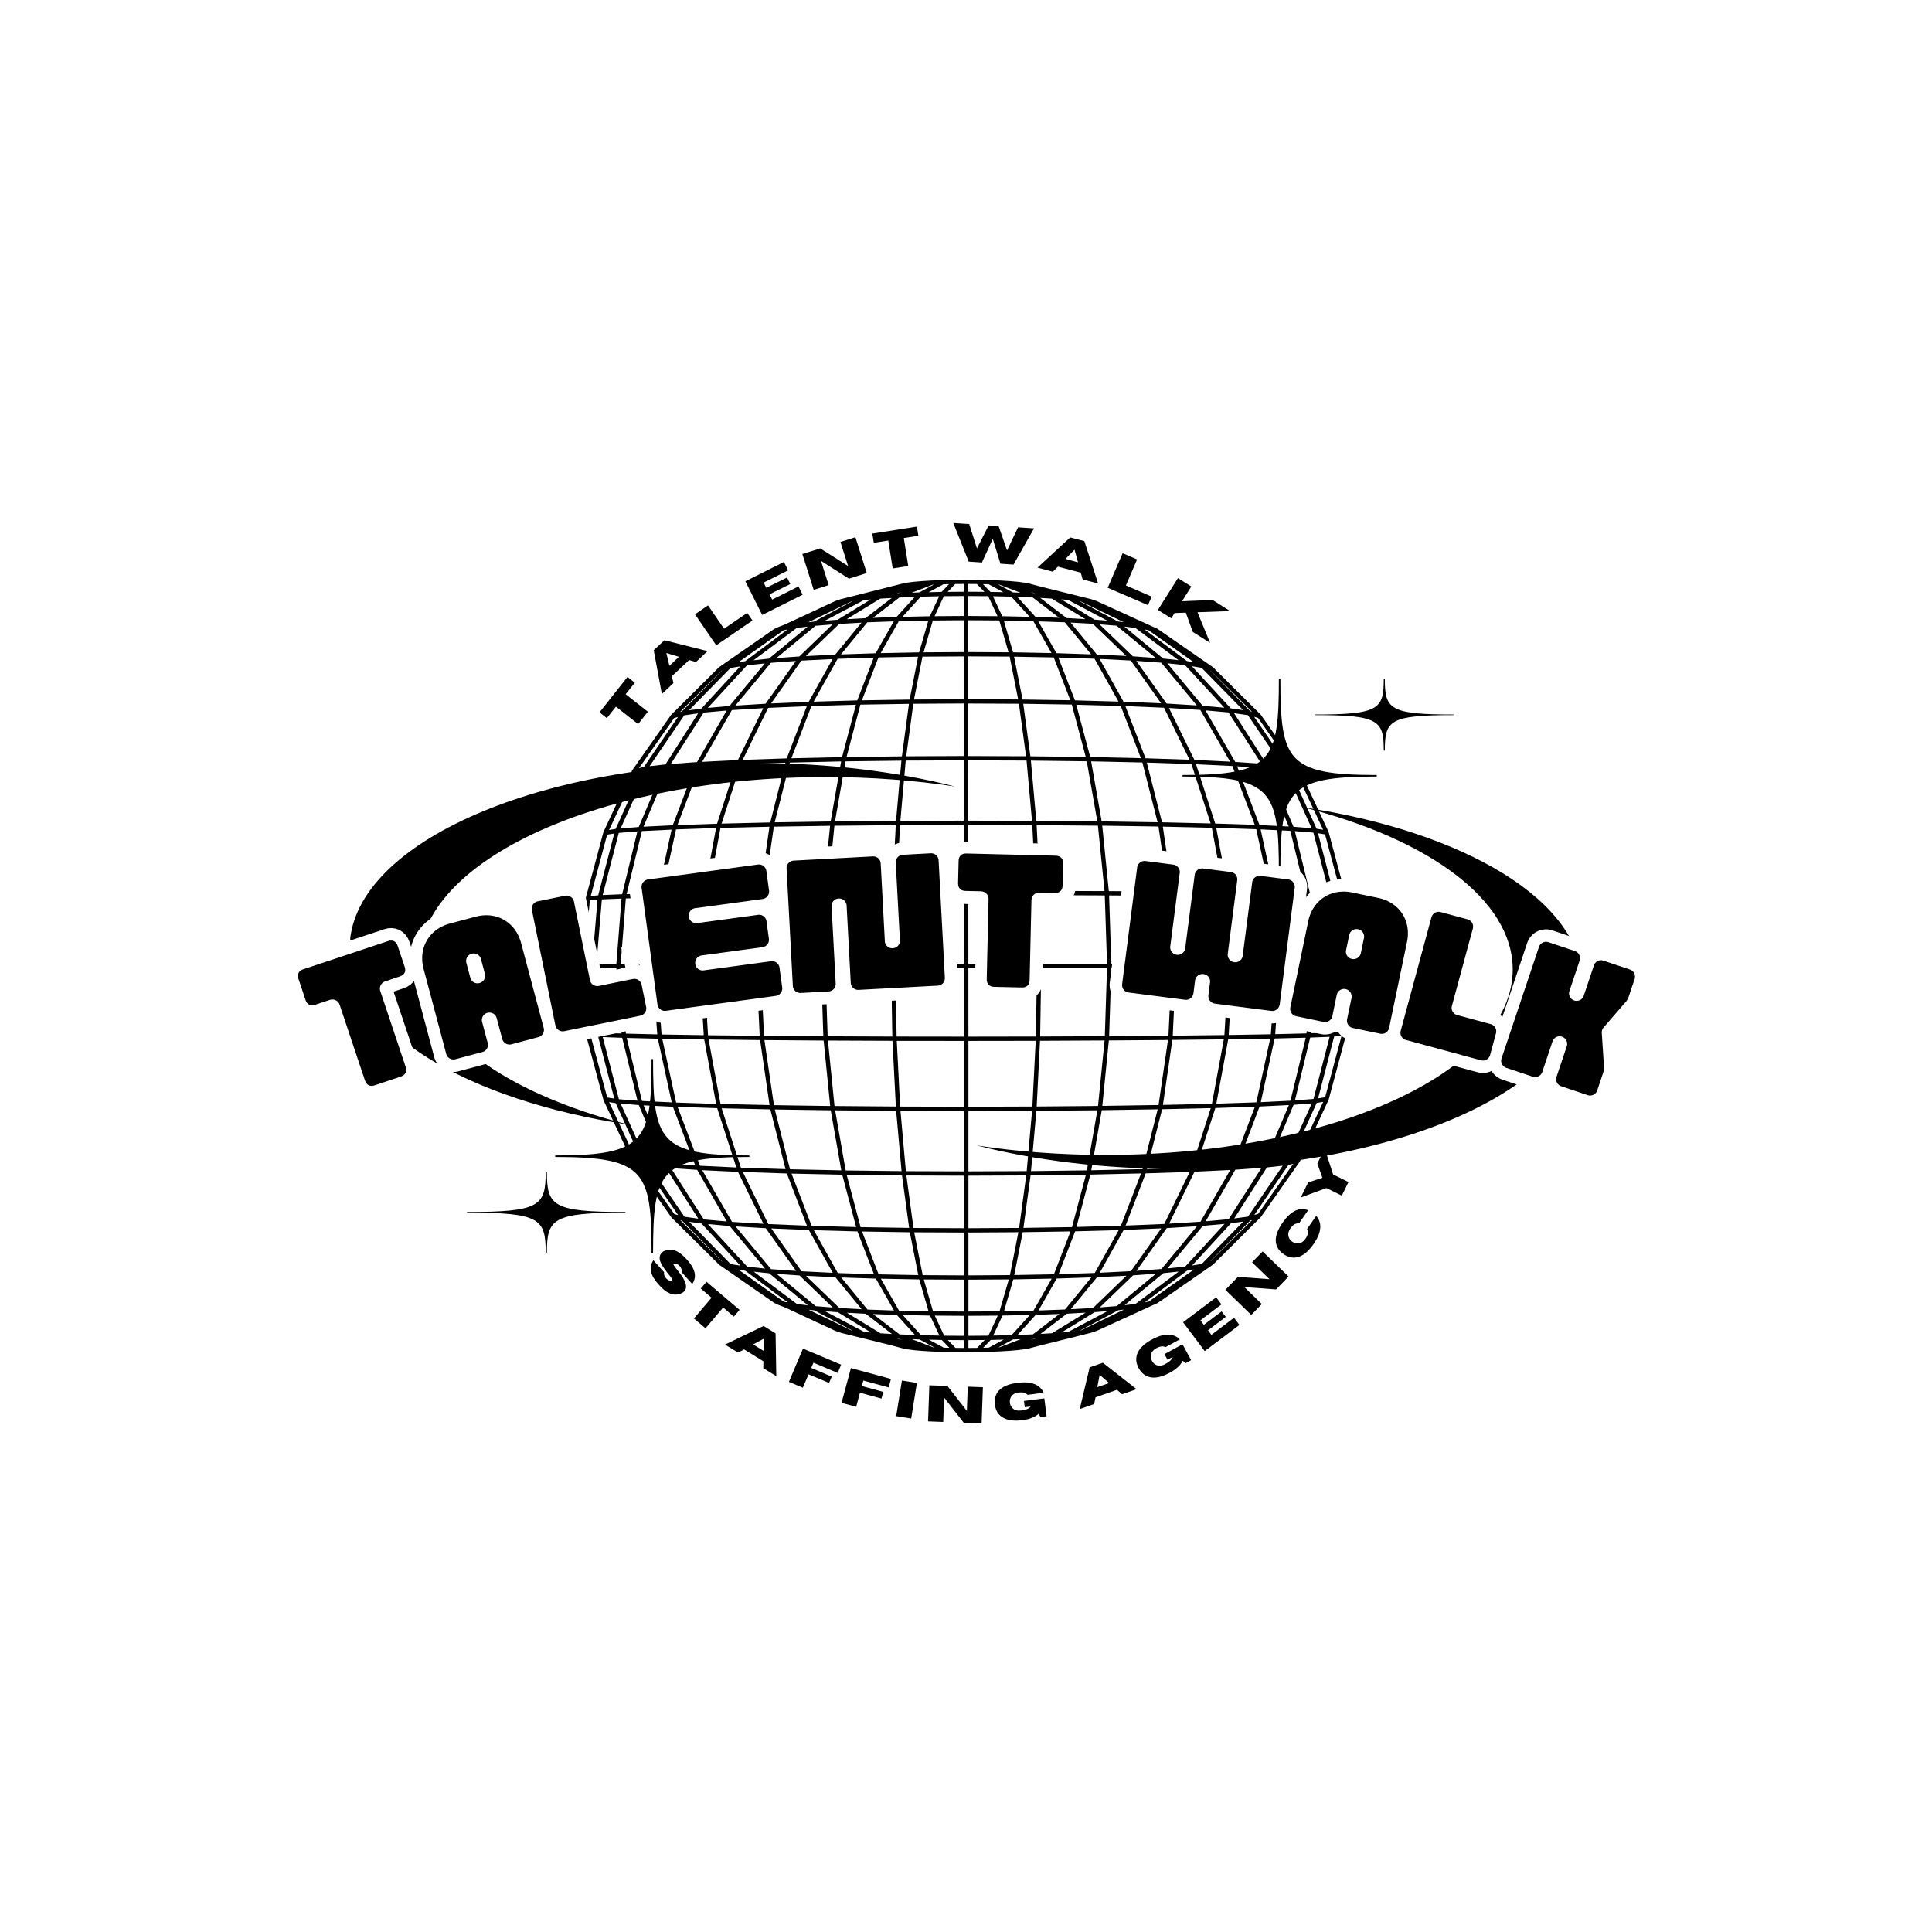 <?xml version="1.0" encoding="UTF-8"?>
<svg data-bbox="-37.5 -37.5 450 450" xmlns="http://www.w3.org/2000/svg" width="500" viewBox="0 0 375 375" height="500" data-type="ugc">
    <g>
        <defs>
            <clipPath id="3f8b37c8-51c6-4f59-8f20-02e2167ffd8f">
                <path d="M189.254 131.777h117.75V227h-117.75Zm0 0"/>
            </clipPath>
            <clipPath id="ad901f96-e68d-4870-bb6f-13374906cac5">
                <path d="M67.984 148h117.75v95.215H67.984Zm0 0"/>
            </clipPath>
            <clipPath id="1bc9d11d-88d4-45f4-aa53-db7358846d70">
                <path d="M112.531 112.5h150v150h-150Zm0 0"/>
            </clipPath>
            <clipPath id="98af5329-b05c-4d98-ac20-770448af29a8">
                <path d="M255.18 131.777h27V146h-27Zm0 0"/>
            </clipPath>
            <clipPath id="c97e97f7-5cab-4003-b5b3-6dae0e01db39">
                <path d="M90.645 227.375h30.75v15.75h-30.75Zm0 0"/>
            </clipPath>
        </defs>
        <path d="M412.5-37.5v450h-450v-450z" fill="#ffffff"/>
        <path d="M412.5-37.5v450h-450v-450z" fill="#ffffff"/>
        <g clip-path="url(#3f8b37c8-51c6-4f59-8f20-02e2167ffd8f)">
            <path fill="#000000" d="M228.07 226.875c-13.957 0-27.062-1.645-38.445-4.535 7.836 1.187 16.215 1.828 24.926 1.828 43.664 0 79.066-16.117 79.066-36.004 0-13.527-16.387-25.309-40.62-31.469 31.452 4.758 54.136 18.258 54.136 34.184 0 19.879-35.399 35.996-79.063 35.996m1.465-76.152v-.293c17.434 0 18.695-2.828 18.695-18.703h.293c0 15.875 1.274 18.703 18.704 18.703v.293c-17.43 0-18.704 2.82-18.704 18.695h-.293c0-15.875-1.261-18.695-18.695-18.695" fill-rule="evenodd"/>
        </g>
        <g clip-path="url(#ad901f96-e68d-4870-bb6f-13374906cac5)">
            <path fill="#000000" d="M146.922 148.117c13.953 0 27.058 1.645 38.445 4.54-7.836-1.192-16.215-1.833-24.93-1.833-43.664 0-79.062 16.117-79.062 36.004 0 13.527 16.387 25.313 40.617 31.469-31.449-4.758-54.133-18.258-54.133-34.184 0-19.879 35.399-35.996 79.063-35.996m-1.469 76.153v.292c-17.43 0-18.695 2.829-18.695 18.704h-.293c0-15.875-1.27-18.703-18.703-18.703v-.293c17.433 0 18.703-2.82 18.703-18.696h.293c0 15.875 1.265 18.696 18.695 18.696" fill-rule="evenodd"/>
        </g>
        <g clip-path="url(#1bc9d11d-88d4-45f4-aa53-db7358846d70)">
            <path fill="#000000" d="M187.547 262.496h-.012l-2.277-.035h-.004l-2.195-.05h-.028l-2.043-.083h-.035l-1.84-.11h-.031l-1.578-.136c-.016 0-.027 0-.04-.008l-1.26-.16c-.017 0-.02 0-.036-.004l-.934-.18-1.957-.53-10.043-2.497c-.007 0-.007 0-.015-.008-.008 0-.012-.007-.02-.007l-1.039-.356a.2.2 0 0 1-.039-.02l-9.715-4.519-1.21-.469-.821-.375a.4.4 0 0 1-.078-.047l-10.656-7.375c-.028-.02-.047-.03-.07-.058l-9.239-9.156a.2.2 0 0 1-.05-.067l-7.528-10.715-.04-.062-5.562-11.899a1 1 0 0 1-.03-.086l-.02-.086-3.387-12.62c-.004-.02-.012-.048-.012-.067l-.02-.129a.3.3 0 0 1-.011-.074l-1.133-12.852v-.004l-.008-.047c0-.03 0-.066.008-.097v-.082l1.125-12.887.031-.226c.008-.024.008-.051.02-.079l.02-.07 3.378-12.617.028-.082 5.546-11.899a.2.2 0 0 1 .036-.058c0-.008.004-.008.004-.016l7.52-10.715.054-.062 9.234-9.184q.032-.03.074-.058l10.649-7.383a.3.3 0 0 1 .07-.047l.809-.367 1.218-.469 9.72-4.527c.015-.008.027-.012.038-.02l1.04-.355a.2.2 0 0 1 .058-.012h.008l11.945-3.023.957-.184c.008 0 .02 0 .027-.008l1.278-.16h.02l1.597-.137h.012l1.86-.113h.01l2.067-.082H183l2.207-.055h.012l2.27-.027h.007l2.285.027h.016l2.2.055h.007l2.07.082h.012l1.855.113h.012l1.586.137q.02-.002.04.008l1.26.16c.009 0 .013 0 .028.004l.934.18 1.984.539 10.024 2.488 1.03.355 11.794 5.38a.12.12 0 0 1 .066.04l10.668 7.381c.02.012.04.031.059.043l9.242 9.176q.03.033.055.066l7.523 10.711c0 .004.008.004.008.012.012.02.02.039.035.059l5.559 11.89c.011.028.02.055.035.086l3.41 12.711c.008.016.008.035.012.047v.02l.02.171c0 .012.007.032.007.047l1.129 12.977v.062l-1.121 12.918c0 .012 0 .02-.008.031v.016l-.02.152c0 .004 0 .02-.007.024 0 .016-.004.035-.004.047l-3.406 12.71a.3.3 0 0 1-.036.087l-5.55 11.906-.043.07-7.52 10.715a.2.2 0 0 1-.05.059l-9.235 9.183a1 1 0 0 1-.074.059l-10.657 7.383c-.02.011-.042.027-.062.039l-11.754 5.37-1.07.368c-.008 0-.024.008-.028.008l-3.214.816-6.825 1.688-1.937.527-.961.184h-.031l-1.27.156c-.012 0-.027 0-.039.008l-1.57.136h-.035l-1.832.114h-.036l-2.043.086h-.027l-2.195.05h-.004l-2.277.036c.039.02.035.02.027.02Zm-2.098-.871 1.692.016v-1.52l-3.164-.02Zm2.52-1.504v1.52l1.687-.016 1.473-1.531Zm-4.801 1.461 1.098.023-1.457-1.515-2.512-.055Zm9.133-1.5-1.461 1.52 1.097-.028 2.872-1.55Zm-11.223 1.414.203.004-2.804-1.512-1.493-.058Zm15.559-1.512-2.813 1.516.2-.004 4.101-1.566Zm-22.48-.164.988.309-.77-.297Zm26.577 0-.757.29.972-.305Zm-17.472-.558 3.879.023v-3.883l-5.696-.039Zm4.71-3.86v3.883l3.88-.031 1.816-3.89Zm-9.199 3.758 3.563.082-1.809-3.887-5.304-.113Zm15.813-3.812-1.805 3.886 3.563-.078 3.547-3.918Zm-19.977 3.656 2.993.117-3.536-3.898-4.601-.164Zm26.434-3.793-3.54 3.906 2.993-.12 5.149-3.958Zm-30.14 3.582 2.234.133L168.03 255l-3.648-.195Zm36.175-3.805-5.11 3.922 2.227-.129 6.524-3.996Zm-39.324 3.543 1.309.11-6.43-3.934-2.485-.2Zm44.726-3.847-6.43 3.945 1.31-.113 7.605-4.028Zm-47.23 3.543.2.027-7.403-3.918-1.113-.125Zm51.813-3.91-7.403 3.917.195-.027 8.317-4.02Zm-35.958.218 6.036.04v-6.188l-7.836-.043Zm6.868-6.148v6.187l6.035-.047 1.8-6.191Zm-13.47 6.015 5.727.118-1.8-6.184-7.453-.137Zm22.173-6.074-1.801 6.188 5.727-.125 3.53-6.207Zm-28.29 5.86 5.145.183-3.523-6.191-6.73-.22Zm36.72-6.024-3.524 6.2 5.14-.192 5.106-6.23Zm-42.168 5.727 4.316.234-5.094-6.203-5.71-.281Zm50.003-5.989-5.097 6.211 4.32-.238 6.48-6.258Zm-54.605 5.625 3.305.266-6.446-6.219-4.453-.316Zm61.586-5.98-6.45 6.226 3.301-.265 7.598-6.278Zm-65.223 5.566 2.117.246-7.52-6.214-2.995-.31Zm71.106-5.992-7.52 6.215 2.113-.242 8.395-6.281Zm-73.66 5.547.742.133-8.211-6.14-1.34-.22Zm78.28-6.035-8.21 6.14.734-.132 8.805-6.23Zm-51.331.875 8.047.047v-8.325l-9.692-.042Zm8.879-8.278v8.325l8.054-.055 1.641-8.328Zm-17.43 8.125 7.695.145-1.64-8.32-9.27-.145Zm27.969-8.19-1.645 8.323 7.7-.144 3.214-8.328Zm-35.89 7.937 7.019.226-3.215-8.312-8.457-.23ZM208.68 239l-3.207 8.316 7.02-.23 4.648-8.32Zm-53.094 7.758 6.055.297-4.641-8.309-7.3-.305Zm62.52-8.028-4.641 8.31 6.047-.302 5.89-8.316Zm-68.434 7.614 4.844.344-5.875-8.29-5.871-.355Zm76.797-7.973-5.88 8.293 4.845-.348 6.898-8.308Zm-81.426 7.5 3.453.356-6.863-8.258-4.215-.375Zm88.43-7.934-6.86 8.262 3.442-.363 7.632-8.281Zm-91.649 7.422 1.89.309-7.55-8.184-2.398-.336Zm97.106-7.914-7.547 8.188 1.887-.309 8.054-8.222Zm-98.836 7.387.074.02-7.777-7.922-.348-.098Zm102.601-7.941-7.77 7.93.067-.02 8.047-8Zm-65.39 1.46 9.836.047v-10.203l-11.215-.039Zm10.668-10.156v10.203l9.836-.054 1.379-10.196Zm-20.934 9.996 9.426.145-1.387-10.195-10.746-.13Zm32.992-10.054-1.383 10.195 9.426-.152 2.703-10.176Zm-42.492 9.8 8.637.235-2.7-10.168-9.84-.211Zm54.098-9.953-2.7 10.168 8.63-.242 3.906-10.148Zm-62.512 9.606 7.5.312-3.898-10.132-8.543-.286Zm73.254-9.84-3.899 10.133 7.5-.313 4.946-10.105Zm-80.293 9.418 6.086.367-4.934-10.078-6.937-.328Zm89.77-9.742-4.93 10.082 6.09-.375 5.77-10.043Zm-95.247 9.262 4.465.394-5.758-10.012-5.09-.355Zm103.168-9.649-5.757 10.012 4.457-.403 6.382-9.972Zm-106.925 9.129 2.68.375-6.34-9.914-3.087-.34Zm113.054-9.57-6.344 9.914 2.676-.375 6.735-9.88Zm-115.027 9.05.75.211-6.625-9.703-.95-.21Zm119.207-9.543-6.621 9.708.742-.204 6.816-9.714Zm-74.258 1.215 11.313.04v-11.712l-12.36-.035Zm12.14-11.672v11.711l11.313-.05 1.043-11.704Zm-23.827 11.536 10.851.129-1.047-11.7-11.843-.097Zm37.02-11.579-1.048 11.704 10.848-.141L213 215.504Zm-47.821 11.348 9.953.211-2.047-11.656-10.86-.156Zm60.512-11.465-2.036 11.66 9.946-.222 2.945-11.61Zm-70.043 11.157 8.664.28-2.953-11.593-9.446-.21Zm81.757-11.34-2.945 11.593 8.664-.289 3.723-11.52Zm-89.703 10.965 7.063.335-3.719-11.511-7.691-.25Zm100.032-11.204-3.723 11.512 7.062-.344 4.344-11.422Zm-106.18 10.782 5.234.367-4.34-11.395-5.687-.277Zm114.77-11.075-4.333 11.403 5.227-.367 4.793-11.313Zm-118.95 10.622 3.242.363-4.789-11.27-3.52-.27Zm125.555-10.95-4.77 11.266 3.23-.363 5.063-11.18Zm-127.703 10.489 1.14.257-5.02-11.07-1.277-.203Zm132.18-10.86-5.008 11.07 1.136-.253 5.14-11.02Zm-80.852.711 12.418.035v-12.78l-13.067-.013Zm13.254-12.746v12.781l12.414-.043.644-12.757Zm-25.992 12.64 11.91.098-.657-12.757-12.527-.051Zm39.886-12.663-.644 12.757 11.91-.105 1.27-12.715Zm-51.644 12.5 10.922.16-1.274-12.707-11.492-.086Zm65.008-12.567-1.27 12.703 10.918-.164 1.828-12.625Zm-75.375 12.336 9.52.211-1.837-12.621-9.996-.11Zm87.699-12.437-1.828 12.62 9.511-.214 2.309-12.516Zm-96.317 12.164 7.77.254-2.313-12.5-8.152-.133Zm107.164-12.29-2.308 12.505 7.765-.258 2.692-12.383ZM124.61 213.696l5.77.274-2.695-12.364-6.047-.144Zm122.793-12.129-2.687 12.364 5.765-.282 2.965-12.234ZM120.125 213.36l3.61.278-2.965-12.203-3.782-.145Zm134.18-11.968-2.957 12.199 3.601-.285 3.13-12.067Zm-136.45 11.625 1.375.218-3.12-11.996-1.446-.117Zm141.106-11.836-3.117 12.007 1.367-.214 3.2-11.973Zm-84.93.011 13.094.016-.004-13.324-13.32.004Zm13.93-13.308.008 13.324 13.094-.023.214-13.301Zm-27.316 13.258 12.558.05-.223-13.304-12.773.008Zm41.46-13.258-.214 13.3 12.554-.058.426-13.242Zm-53.812 13.172 11.516.086-.434-13.246-11.707.007Zm67.414-13.18-.426 13.246 11.516-.094.617-13.152Zm-78.281 13.063 10.031.109-.625-13.145-10.195.004Zm90.824-13.063-.621 13.145 10.027-.118.781-13.027Zm-99.844 12.918 8.192.129-.79-13.016-8.316.008Zm110.867-12.918-.785 13.016 8.184-.141.91-12.875Zm-117.789 12.75 6.09.145-.914-12.856-6.18.008Zm126.938-12.75-.906 12.855 6.078-.148 1-12.707ZM116.824 200.45l3.82.153-1.007-12.68-3.875.004Zm138.606-12.574-1 12.672 3.812-.149 1.059-12.523Zm-140.946 12.398 1.5.125-1.058-12.472-1.524.008Zm145.653-12.398-1.055 12.45 1.5-.184 1.066-12.258Zm-145.653-13.121-1.082 12.344 1.524-.004 1.05-12.473Zm2.336-.184-1.058 12.524 3.875-.008 1-12.672Zm4.653-.183-1 12.707 6.18-.008.906-12.856Zm6.922-.18-.907 12.871 8.313-.004.777-13.015Zm9.023-.156-.781 13.027 10.195-.004.617-13.148Zm10.867-.137-.617 13.152 11.707-.007.426-13.239Zm12.352-.101-.43 13.246 12.773-.004.22-13.305Zm13.39-.063-.218 13.305 13.316-.008-.004-13.324Zm13.926-.02.008 13.325 13.316-.008-.222-13.305Zm72.184 13.317 1.511.008-1.078-12.266-1.492-.191Zm-58.254-13.305.222 13.305h12.766l-.437-13.246Zm53.547 13.297h3.87l-1.066-12.52-3.812-.16Zm-40.157-13.238.434 13.238h11.707l-.633-13.152Zm33.149 13.238h6.172l-1.012-12.707-6.082-.148Zm-20.805-13.144.633 13.144h10.188l-.79-13.027Zm11.656 13.144h8.313l-.918-12.875-8.184-.14Zm19.672-13.297 1.461.184-3.215-11.969-1.367-.223Zm-141.101-11.734-3.18 11.898 1.445-.125 3.11-11.996Zm2.261-.348-3.128 12.07 3.78-.16 2.958-12.191Zm134.192 11.863 3.773.153-3.14-12.067-3.602-.285Zm-129.707-12.21-2.965 12.234 6.047-.16 2.68-12.356Zm122.8 12.035 6.04.152-2.977-12.234-5.766-.282Zm-116.175-12.36-2.688 12.387 8.149-.145 2.308-12.511Zm107.176 12.203 8.144.137-2.703-12.383-7.762-.257ZM139.84 160.7l-2.309 12.516 9.996-.125 1.825-12.621Zm87.707 12.367 9.988.118-2.32-12.516-9.512-.219Zm-77.348-12.609-1.828 12.629 11.484-.094 1.262-12.707Zm65.02 12.508 11.484.086-1.84-12.625-10.918-.164Zm-53.262-12.692-1.262 12.707 12.528-.058.644-12.754Zm39.898 12.641 12.532.05-1.278-12.702-11.902-.102Zm-27.16-12.754-.644 12.762 13.07-.027-.008-12.774Zm13.258 12.735 13.07.011-.66-12.758-12.414-.03ZM123.36 150.09l-5.14 11.012 1.273-.204 5.012-11.07Zm132.188 10.762 1.27.203-5.149-11.008-1.137-.266Zm-130.04-11.227-5.054 11.18 3.524-.282 4.773-11.265Zm125.563 10.852 3.516.277-5.066-11.176-3.235-.367Zm-121.382-11.32-4.79 11.308 5.684-.285 4.332-11.395Zm114.777 10.984 5.68.285-4.797-11.309-5.227-.375Zm-108.637-11.418-4.34 11.425 7.692-.261 3.715-11.512Zm100.047 11.125 7.684.254-4.352-11.418-7.059-.34Zm-92.094-11.512-3.719 11.523 9.446-.222 2.937-11.598Zm81.766 11.273 9.437.22-3.726-11.524-8.664-.29Zm-72.234-11.593-2.946 11.601 10.86-.172 2.039-11.656Zm60.519 11.418 10.856.164-2.954-11.602-9.945-.219Zm-49.719-11.657-2.039 11.66 11.848-.105 1.039-11.691Zm37.028 11.543 11.843.098-2.043-11.652-10.847-.133Zm-25.34-11.695-1.04 11.703 12.36-.039-.008-11.707Zm12.148 11.664 12.356.031-1.051-11.699-11.313-.039Zm-57.101-19.918-6.817 9.715.946-.219 6.613-9.707Zm119.21 9.453.942.215-6.824-9.703-.742-.207Zm-117.242-9.984-6.734 9.879 3.082-.348 6.336-9.914Zm113.055 9.488 3.078.352-6.746-9.875-2.676-.38Zm-109.293-10.016-6.375 9.973 5.086-.37 5.754-10.005Zm103.172 9.57 5.082.364-6.387-9.965-4.457-.402Zm-97.695-10.058-5.774 10.047 6.938-.344 4.93-10.078Zm89.777 9.672 6.926.336-5.778-10.039-6.085-.375Zm-82.738-10.105-4.938 10.097 8.547-.289 3.899-10.129Zm73.254 9.789 8.535.28-4.95-10.093-7.5-.316ZM157.5 137.035l-3.898 10.145 9.84-.223 2.695-10.168Zm54.113 9.906 9.832.22-3.91-10.138-8.633-.234Zm-44.61-10.175-2.694 10.175 10.75-.136 1.37-10.188Zm32.993 10.027 10.746.129-2.707-10.168-9.426-.152Zm-22.723-10.191-1.375 10.191 11.215-.055-.008-10.195Zm10.668 10.144 11.215.04-1.386-10.188-9.836-.047Zm-47.886-16.566-8.04 8 .344-.098 7.762-7.922Zm102.61 7.863.335.09-8.047-7.985-.058-.02Zm-100.88-8.387-8.055 8.215 2.403-.34 7.543-8.183Zm97.106 7.836 2.394.34-8.058-8.21-1.887-.31Zm-93.887-8.363-7.625 8.277 4.215-.383 6.855-8.253Zm88.43 7.863 4.214.38-7.632-8.27-3.442-.36Zm-83.801-8.344-6.895 8.305 5.864-.363 5.875-8.297Zm76.797 7.91 5.863.36-6.902-8.293-4.84-.352Zm-70.883-8.335-5.887 8.316 7.3-.316 4.642-8.305Zm62.527 7.98 7.301.309-5.895-8.309-6.046-.305Zm-55.492-8.328-4.648 8.313 8.46-.243 3.2-8.308Zm46.066 8.063 8.454.238-4.657-8.32-7.02-.231Zm-38.144-8.329-3.211 8.325 9.27-.153 1.636-8.316Zm27.973 8.164 9.27.145-3.22-8.313-7.699-.144Zm-19.43-8.32-1.637 8.32 9.692-.05-.008-8.317Zm8.887 8.262 9.691.047-1.652-8.317-8.043-.043Zm-35.836-13.383-8.797 6.227 1.336-.22 8.195-6.14Zm78.28 5.977 1.329.214-8.8-6.21-.731-.133Zm-75.722-6.43-8.394 6.277 2.988-.316 7.516-6.211Zm71.11 5.941 2.984.317-8.402-6.27-2.11-.246Zm-67.477-6.355-7.594 6.27 4.453-.32 6.442-6.22Zm61.594 5.922 4.441.324-7.597-6.266-3.301-.261Zm-56.992-6.29-6.48 6.25 5.71-.288 5.09-6.204Zm50.007 5.942 5.707.281-6.488-6.242-4.316-.238Zm-44.558-6.246-5.106 6.227 6.73-.223 3.516-6.192Zm36.719 5.988 6.73.227-5.113-6.219-5.14-.184Zm-30.598-6.21-3.524 6.199 7.461-.145 1.793-6.18Zm22.176 6.046 7.457.14-3.531-6.198-5.727-.118Zm-15.578-6.183-1.793 6.183 7.836-.05-.008-6.18Zm6.87 6.132 7.833.047-1.805-6.187-6.035-.04Zm-22.73-9.8-8.304 4.015 1.097-.125 7.395-3.918Zm51.817 3.87 1.097.126-8.308-4.012-.192-.023Zm-49.313-4.175-7.598 4.023 2.477-.195 6.422-3.937Zm44.73 3.8 2.477.2-7.605-4.02-1.301-.109Zm-41.574-4.07-6.515 3.993 3.64-.204 5.102-3.918Zm36.172 3.774 3.64.207-6.519-3.984-2.23-.133Zm-32.465-3.988-5.14 3.945 4.594-.172 3.53-3.89Zm26.43 3.765 4.594.164-5.145-3.941-2.992-.121Zm-22.277-3.93-3.543 3.91 5.304-.113 1.81-3.875Zm15.82 3.793 5.305.11-3.555-3.91-3.562-.078Zm-11.332-3.89-1.805 3.883 5.692-.04-.008-3.87Zm4.723 3.844 5.691.039-1.816-3.883-3.875-.028Zm-12.899-4.68-.906.281.195-.012Zm25.649.262.199.015-.895-.277Zm-19.653-1.649-4.09 1.559 1.52-.082 2.762-1.485Zm15.567 1.492 1.476.059-4.09-1.559-.187-.007Zm-13.477-1.578-2.86 1.54 2.505-.06 1.453-1.511Zm9.13 1.48 2.503.052-2.863-1.54-1.098-.023Zm-6.849-1.53-1.464 1.523 3.152-.027v-1.512Zm2.524 1.496 3.156.02-1.473-1.517-1.69-.015Zm0 0"/>
        </g>
        <g clip-path="url(#98af5329-b05c-4d98-ac20-770448af29a8)">
            <path fill="#000000" d="M255.168 138.793v-.106c12.508 0 13.418-1.042 13.418-6.894h.207c0 5.852.91 6.894 13.418 6.894v.106c-12.508 0-13.418 1.043-13.418 6.894h-.207c0-5.851-.91-6.894-13.418-6.894" fill-rule="evenodd"/>
        </g>
        <g clip-path="url(#c97e97f7-5cab-4003-b5b3-6dae0e01db39)">
            <path fill="#000000" d="M90.633 235.367v-.12c14.25 0 15.285-1.188 15.285-7.856h.234c0 6.668 1.04 7.855 15.285 7.855v.121c-14.246 0-15.285 1.188-15.285 7.852h-.234c0-6.664-1.035-7.852-15.285-7.852" fill-rule="evenodd"/>
        </g>
        <path fill="none" d="m72.685 210.663 5.152-1.723c.856-.285 1.196-.98.903-1.859l-4.938-14.762c-.254-.757.18-1.582.95-1.84l2.894-.968c.848-.285 1.195-.98.91-1.836l-1.375-4.11c-.289-.855-.984-1.203-1.832-.917l-16.504 5.488c-.886.297-1.203.98-.922 1.828l1.387 4.148c.29.856.985 1.203 1.84.918l2.863-.96c.79-.262 1.637.132 1.89.89l4.938 14.766c.293.875.989 1.222 1.844.937Zm0 0" stroke="#ffffff" stroke-width="4.823"/>
        <path fill="none" d="m88.422 205.592 5.187-1.383a1.45 1.45 0 0 0 1.047-1.804l-1.07-4.012c-.211-.805.242-1.594 1.023-1.8a1.477 1.477 0 0 1 1.809 1.046l1.066 4.012a1.457 1.457 0 0 0 1.809 1.047l5.187-1.383a1.46 1.46 0 0 0 1.055-1.809l-4.387-16.465c-1.078-4.043-4.777-6.187-8.82-5.109l-4.996 1.332c-4.043 1.074-6.188 4.774-5.11 8.817l4.387 16.468c.215.805 1 1.262 1.813 1.043Zm4.648-14.781a1.44 1.44 0 0 1-1.773-1.02l-.762-2.859c-.215-.812.238-1.601 1.02-1.808a1.456 1.456 0 0 1 1.808 1.054l.762 2.86c.207.773-.25 1.562-1.055 1.773Zm0 0" stroke="#ffffff" stroke-width="4.823"/>
        <path fill="none" d="m109.535 200.14 14.715-2.997a1.46 1.46 0 0 0 1.153-1.742l-.864-4.222a1.457 1.457 0 0 0-1.742-1.16l-6.55 1.335c-.825.168-1.583-.332-1.743-1.117l-3.101-15.215a1.457 1.457 0 0 0-1.742-1.16l-5.262 1.074a1.457 1.457 0 0 0-1.156 1.75l4.542 22.305a1.456 1.456 0 0 0 1.75 1.148Zm0 0" stroke="#ffffff" stroke-width="4.823"/>
        <path fill="none" d="m129.278 196.193 21.28-2.89a1.46 1.46 0 0 0 1.267-1.66l-.52-3.798a1.456 1.456 0 0 0-1.66-1.265l-13.059 1.777a1.44 1.44 0 0 1-1.633-1.246c-.109-.793.438-1.547 1.239-1.656l11.785-1.602a1.453 1.453 0 0 0 1.27-1.66l-.454-3.348a1.46 1.46 0 0 0-1.672-1.269l-11.78 1.602a1.44 1.44 0 0 1-1.634-1.235c-.113-.832.438-1.558 1.239-1.668l13.058-1.773a1.45 1.45 0 0 0 1.262-1.66l-.508-3.758a1.456 1.456 0 0 0-1.664-1.27l-21.281 2.891a1.456 1.456 0 0 0-1.27 1.668l3.067 22.559a1.456 1.456 0 0 0 1.668 1.261Zm0 0" stroke="#ffffff" stroke-width="4.823"/>
        <path fill="none" d="m155.485 192.768 5.36-.289a1.45 1.45 0 0 0 1.394-1.55l-.797-14.966a1.44 1.44 0 0 1 1.37-1.52c.833-.042 1.509.56 1.552 1.364l.8 14.965a1.45 1.45 0 0 0 1.551 1.394l15.317-.816c.84-.047 1.45-.723 1.402-1.555l-1.211-22.73a1.46 1.46 0 0 0-1.563-1.403l-5.363.286a1.46 1.46 0 0 0-1.394 1.562l.805 15.055c.042.8-.567 1.476-1.403 1.523a1.44 1.44 0 0 1-1.52-1.367l-.804-15.055c-.047-.87-.723-1.449-1.555-1.406l-15.316.82a1.46 1.46 0 0 0-1.403 1.56l1.215 22.734a1.46 1.46 0 0 0 1.563 1.394Zm0 0" stroke="#ffffff" stroke-width="4.823"/>
        <path fill="none" d="m193.09 191.676 5.434.12c.902.024 1.453-.515 1.477-1.44l.351-15.563c.02-.8.711-1.426 1.52-1.41l3.05.07c.895.02 1.458-.516 1.477-1.418l.098-4.332c.023-.902-.516-1.465-1.41-1.484l-17.39-.426c-.934-.024-1.466.515-1.485 1.41l-.098 4.37c-.02.903.516 1.466 1.418 1.485l3.024.067c.828.02 1.488.68 1.472 1.48l-.356 15.563c-.02.925.516 1.488 1.418 1.508Zm0 0" stroke="#ffffff" stroke-width="4.823"/>
        <path fill="none" d="m219.085 192.641 10.907 1.407a1.455 1.455 0 0 0 1.652-1.274l.316-2.46a1.444 1.444 0 0 1 1.618-1.25c.832.109 1.39.827 1.285 1.624l-.309 2.422c-.11.832.442 1.582 1.27 1.688l10.906 1.41a1.45 1.45 0 0 0 1.652-1.278l2.91-22.578a1.45 1.45 0 0 0-1.273-1.66l-5.324-.683a1.45 1.45 0 0 0-1.653 1.28l-1.832 14.184a1.453 1.453 0 0 1-1.66 1.282c-.793-.102-1.351-.82-1.242-1.657l1.832-14.214c.11-.833-.453-1.524-1.285-1.63l-5.324-.687c-.825-.105-1.547.45-1.649 1.25l-1.836 14.219a1.455 1.455 0 0 1-1.652 1.281c-.8-.101-1.36-.824-1.25-1.656l1.828-14.184a1.453 1.453 0 0 0-1.273-1.66l-5.325-.687a1.456 1.456 0 0 0-1.66 1.28l-2.914 22.58c-.105.823.45 1.542 1.285 1.651Zm0 0" stroke="#ffffff" stroke-width="4.823"/>
        <path fill="none" d="m251.617 197.256 5.258 1.094a1.46 1.46 0 0 0 1.746-1.145l.843-4.066a1.45 1.45 0 0 1 1.723-1.149 1.47 1.47 0 0 1 1.145 1.746l-.848 4.067a1.454 1.454 0 0 0 1.144 1.742l5.258 1.094a1.457 1.457 0 0 0 1.754-1.14l3.469-16.684c.856-4.098-1.488-7.672-5.586-8.524l-5.062-1.055c-4.098-.851-7.672 1.493-8.524 5.586l-3.473 16.688a1.457 1.457 0 0 0 1.153 1.746Zm10.789-11.121a1.44 1.44 0 0 1-1.129-1.711l.605-2.899c.168-.82.93-1.32 1.723-1.156a1.46 1.46 0 0 1 1.14 1.754l-.6 2.899c-.165.78-.927 1.28-1.74 1.113Zm0 0" stroke="#ffffff" stroke-width="4.823"/>
        <path fill="none" d="m272.93 201.87 14.497 3.923c.8.219 1.59-.235 1.809-1.04l1.125-4.16a1.45 1.45 0 0 0-1.036-1.816l-6.457-1.746c-.808-.223-1.261-1.012-1.054-1.781l4.058-14.988a1.46 1.46 0 0 0-1.035-1.82l-5.183-1.403a1.46 1.46 0 0 0-1.82 1.047l-5.95 21.972a1.46 1.46 0 0 0 1.047 1.813Zm0 0" stroke="#ffffff" stroke-width="4.823"/>
        <path fill="none" d="m292.398 207.276 5.09 1.707a1.45 1.45 0 0 0 1.867-.93l1.976-5.886c.266-.79 1.078-1.195 1.848-.938a1.477 1.477 0 0 1 .93 1.868l-1.977 5.886c-.266.79.14 1.606.93 1.871l5.09 1.707c.796.266 1.609-.136 1.874-.925l1.137-3.387c.196-.582.227-.977.149-1.55l-.39-5.927c-.08-.672.062-1.097.523-1.554l3.882-4.493c.403-.378.633-.773.809-1.293l1.133-3.378a1.46 1.46 0 0 0-.934-1.88l-5.09-1.706a1.456 1.456 0 0 0-1.87.933l-1.973 5.88c-.258.769-1.07 1.167-1.86.901a1.44 1.44 0 0 1-.918-1.832l1.973-5.878a1.453 1.453 0 0 0-.926-1.875l-5.09-1.711a1.46 1.46 0 0 0-1.879.937l-7.242 21.582c-.266.79.14 1.602.938 1.871Zm0 0" stroke="#ffffff" stroke-width="4.823"/>
        <path fill="#000000" d="m72.683 210.67 5.153-1.723c.855-.289 1.199-.98.906-1.863l-4.938-14.758c-.254-.762.18-1.586.946-1.84l2.894-.972c.856-.286 1.2-.977.914-1.829l-1.379-4.117c-.285-.855-.976-1.199-1.828-.914l-16.508 5.488c-.882.297-1.199.977-.914 1.832l1.387 4.145c.285.855.98 1.2 1.832.914l2.867-.957c.793-.266 1.637.129 1.891.89l4.937 14.758c.297.887.989 1.23 1.84.946m0 0"/>
        <path fill="#000000" d="m88.417 205.586 5.188-1.383a1.45 1.45 0 0 0 1.047-1.808l-1.067-4.008c-.214-.809.243-1.594 1.02-1.8a1.474 1.474 0 0 1 1.808 1.046l1.067 4.008a1.46 1.46 0 0 0 1.812 1.05l5.188-1.382a1.454 1.454 0 0 0 1.047-1.809l-4.387-16.468c-1.074-4.04-4.773-6.18-8.812-5.106l-5 1.332c-4.04 1.074-6.184 4.774-5.106 8.813l4.383 16.468a1.46 1.46 0 0 0 1.812 1.047m4.649-14.781a1.44 1.44 0 0 1-1.774-1.023l-.761-2.86c-.215-.808.242-1.594 1.02-1.8a1.45 1.45 0 0 1 1.808 1.046l.762 2.86c.207.777-.25 1.562-1.055 1.777m0 0"/>
        <path fill="#000000" d="m109.538 200.146 14.715-3a1.453 1.453 0 0 0 1.153-1.742l-.86-4.223a1.454 1.454 0 0 0-1.746-1.152l-6.55 1.332c-.82.168-1.579-.332-1.739-1.121l-3.101-15.215a1.457 1.457 0 0 0-1.747-1.156l-5.261 1.074a1.45 1.45 0 0 0-1.153 1.742l4.543 22.305c.168.82.926 1.324 1.746 1.156m0 0"/>
        <path fill="#000000" d="m129.27 196.189 21.286-2.891a1.456 1.456 0 0 0 1.265-1.668l-.515-3.79a1.454 1.454 0 0 0-1.664-1.265l-13.063 1.774a1.44 1.44 0 0 1-1.629-1.239c-.109-.796.438-1.55 1.235-1.66l11.789-1.601a1.454 1.454 0 0 0 1.265-1.664l-.457-3.348a1.45 1.45 0 0 0-1.664-1.266l-11.785 1.602a1.44 1.44 0 0 1-1.629-1.238c-.113-.828.438-1.551 1.235-1.66L148 174.5a1.46 1.46 0 0 0 1.266-1.668l-.512-3.758a1.454 1.454 0 0 0-1.664-1.265l-21.281 2.89a1.46 1.46 0 0 0-1.27 1.664l3.067 22.559a1.454 1.454 0 0 0 1.664 1.266Zm0 0"/>
        <path fill="#000000" d="m155.445 192.73 5.363-.288a1.453 1.453 0 0 0 1.399-1.555l-.8-14.96a1.44 1.44 0 0 1 1.366-1.524c.836-.043 1.512.562 1.555 1.367l.8 14.96a1.453 1.453 0 0 0 1.555 1.4l15.317-.817a1.456 1.456 0 0 0 1.394-1.559l-1.21-22.73a1.46 1.46 0 0 0-1.56-1.399l-5.359.29a1.453 1.453 0 0 0-1.398 1.554l.805 15.059c.043.8-.567 1.476-1.403 1.523a1.44 1.44 0 0 1-1.52-1.367l-.804-15.059c-.047-.867-.723-1.445-1.555-1.398l-15.316.816a1.46 1.46 0 0 0-1.398 1.555l1.214 22.734a1.456 1.456 0 0 0 1.555 1.399Zm0 0"/>
        <path fill="#000000" d="m192.934 191.547 5.434.121c.902.024 1.46-.512 1.48-1.445l.356-15.555c.016-.804.707-1.433 1.508-1.414l3.054.07c.903.02 1.461-.515 1.48-1.414l.099-4.34c.019-.902-.512-1.46-1.415-1.48l-17.386-.426c-.934-.023-1.461.512-1.48 1.414l-.102 4.371c-.02.899.515 1.457 1.414 1.477l3.023.07c.836.02 1.496.676 1.477 1.48l-.352 15.56c-.023.93.512 1.492 1.41 1.511m0 0"/>
        <path fill="#000000" d="m219.087 192.644 10.906 1.406c.828.106 1.55-.45 1.656-1.277l.316-2.457a1.443 1.443 0 0 1 1.622-1.25c.828.11 1.382.828 1.28 1.625l-.312 2.426c-.109.828.446 1.578 1.274 1.687l10.906 1.406a1.46 1.46 0 0 0 1.656-1.277l2.91-22.578a1.457 1.457 0 0 0-1.277-1.656l-5.324-.688a1.454 1.454 0 0 0-1.656 1.277l-1.832 14.192a1.454 1.454 0 0 1-1.657 1.277c-.797-.101-1.351-.824-1.246-1.652l1.836-14.223c.106-.828-.453-1.515-1.281-1.625l-5.324-.683c-.832-.11-1.551.445-1.653 1.246l-1.836 14.218a1.457 1.457 0 0 1-1.656 1.282c-.797-.106-1.351-.825-1.246-1.653l1.832-14.191a1.457 1.457 0 0 0-1.277-1.656l-5.328-.688a1.46 1.46 0 0 0-1.657 1.278l-2.91 22.578a1.46 1.46 0 0 0 1.278 1.656m0 0"/>
        <path fill="#000000" d="m251.607 197.248 5.257 1.093a1.455 1.455 0 0 0 1.75-1.144l.844-4.063c.172-.816.934-1.316 1.719-1.152.82.168 1.308.96 1.148 1.75l-.847 4.059a1.457 1.457 0 0 0 1.148 1.75l5.258 1.093a1.45 1.45 0 0 0 1.746-1.148l3.473-16.684c.851-4.09-1.493-7.664-5.586-8.515l-5.067-1.055c-4.093-.852-7.668 1.492-8.52 5.582l-3.468 16.684a1.453 1.453 0 0 0 1.145 1.75m10.789-11.122a1.44 1.44 0 0 1-1.122-1.71l.602-2.895c.168-.82.93-1.32 1.719-1.156a1.457 1.457 0 0 1 1.144 1.75l-.601 2.894c-.164.79-.926 1.29-1.742 1.117m0 0"/>
        <path fill="#000000" d="m272.925 201.865 14.493 3.926a1.46 1.46 0 0 0 1.816-1.043l1.125-4.16a1.454 1.454 0 0 0-1.043-1.812l-6.453-1.746c-.809-.22-1.262-1.008-1.05-1.786l4.058-14.988a1.457 1.457 0 0 0-1.04-1.816l-5.183-1.403a1.45 1.45 0 0 0-1.812 1.04l-5.954 21.972a1.457 1.457 0 0 0 1.043 1.816m0 0"/>
        <path fill="#000000" d="m292.393 207.271 5.09 1.707a1.46 1.46 0 0 0 1.875-.93l1.972-5.882c.266-.793 1.078-1.2 1.84-.945a1.48 1.48 0 0 1 .934 1.875l-1.973 5.882a1.45 1.45 0 0 0 .93 1.872l5.09 1.71a1.46 1.46 0 0 0 1.875-.933l1.132-3.383c.196-.578.227-.976.149-1.547l-.387-5.926c-.078-.671.063-1.097.523-1.554l3.883-4.496c.395-.38.63-.774.805-1.293l1.137-3.383a1.454 1.454 0 0 0-.934-1.871l-5.09-1.707a1.455 1.455 0 0 0-1.875.93l-1.972 5.882c-.254.762-1.07 1.168-1.864.903a1.443 1.443 0 0 1-.91-1.832l1.973-5.883a1.456 1.456 0 0 0-.93-1.875l-5.09-1.707a1.46 1.46 0 0 0-1.875.933l-7.242 21.578c-.266.793.14 1.61.934 1.875m0 0"/>
        <path fill="#000000" d="m125.754 138.14-1.89 2.407-4.313-3.391-1.766 2.234-1.422-1.125 5.438-6.875 1.421 1.125-1.78 2.235Zm0 0"/>
        <path fill="#000000" d="m137.341 126.379-2.265 2.125-1.313-.39-3.359 3.14.313 1.328-2.25 2.125-1.579-8.5 2.078-1.937Zm-5.562 1.11-2.438-.735.594 2.469Zm0 0"/>
        <path fill="#000000" d="m146.053 120.44-7.031 4.813-4.125-6.016 2.531-1.734 3.11 4.531 4.5-3.078Zm0 0"/>
        <path fill="#000000" d="m155.785 115.436-7.844 3.922-3.265-6.532 7.484-3.75.813 1.625-4.75 2.375.515 1.016 4.031-2 .625 1.266-4.03 2 .515 1.015 5.11-2.547Zm0 0"/>
        <path fill="#000000" d="m168.238 111.222-3.453 1.094-5.438-3.453 1.5 4.703-2.906.922-2.203-6.953 3.469-1.094 5.406 3.422-1.484-4.672 2.906-.922Zm0 0"/>
        <path fill="#000000" d="m176.29 109.851-3.016.485-.86-5.422-2.812.437-.281-1.781 8.656-1.36.281 1.782-2.828.437Zm0 0"/>
        <path fill="#000000" d="m196.716 109.587-2.531-.172-1.485-4.829-2.109 4.594-2.563-.172-3-7.5 3.094.204 1.5 4.734 2.281-4.469 1.922.125 1.641 4.734 2.14-4.484 3.094.203Zm0 0"/>
        <path fill="#000000" d="m213.146 113.266-3-.797-.375-1.328-4.438-1.156-.969.984-2.984-.796 6.344-5.86 2.75.719Zm-3.906-4.125-.672-2.453-1.766 1.797Zm0 0"/>
        <path fill="#000000" d="m222.82 117.458-7.813-3.375 2.89-6.703 2.813 1.203-2.172 5.047 5 2.172Zm0 0"/>
        <path fill="#000000" d="m234.87 124.774-3.36-2.125-1.344-3.734-2.187.078-.64 1.016-2.595-1.626 3.891-6.171 2.594 1.625-1.797 2.859 5.938-.234 3.39 2.14-6.328.235Zm0 0"/>
        <path fill="#000000" d="M127.88 249.367q-.954-1.065-1.312-1.906-.345-.845-.25-1.547a2.94 2.94 0 0 1 .5-1.297l2.094 2.328q-.129.593.375 1.156.514.576 1.093.485a.4.4 0 0 0 .094-.032c.07-.062.047-.195-.078-.39q-.189-.299-.64-.844a18 18 0 0 1-1.094-1.5q-1.173-1.793-.141-2.719a4 4 0 0 1 .188-.172 2.9 2.9 0 0 1 1.328-.359q.701-.029 1.515.406.811.44 1.766 1.5.95 1.065 1.297 1.906c.226.563.312 1.079.25 1.547-.063.47-.23.899-.5 1.297l-2.094-2.328q.155-.581-.36-1.156c-.335-.375-.702-.535-1.109-.484q-.048 0-.062.03-.094.082.094.376.186.279.578.781.404.499.843 1.11.435.608.688 1.234.263.62.203 1.172-.063.42-.437.765a1.6 1.6 0 0 1-.235.188q-.627.34-1.328.36-.705.028-1.516-.407c-.53-.293-1.117-.793-1.75-1.5m0 0"/>
        <path fill="#000000" d="m136.94 257.823-2.25-1.906 3.421-4.031-2.093-1.782 1.109-1.312 6.422 5.453-1.11 1.312-2.078-1.765Zm0 0"/>
        <path fill="#000000" d="m150.679 267.108-2.532-1.547.032-1.328-3.75-2.313-1.172.61-2.531-1.547 7.484-3.61 2.328 1.438Zm-2.422-4.875.078-2.438-2.156 1.157Zm0 0"/>
        <path fill="#000000" d="m155.83 269.36-2.702-1.14 2.734-6.454 7.406 3.125-.672 1.594-4.703-1.984-.437 1.015 3.984 1.688-.515 1.234-3.985-1.687Zm0 0"/>
        <path fill="#000000" d="m166.183 273.057-2.844-.766 1.828-6.75 7.766 2.11-.438 1.656-4.922-1.344-.297 1.063 4.172 1.14-.359 1.297-4.172-1.14Zm0 0"/>
        <path fill="#000000" d="m176.86 275.336-2.906-.469 1.109-6.906 2.906.469Zm0 0"/>
        <path fill="#000000" d="m190.529 276.263-3.484-.125-3.797-4.875-.172 4.735-2.938-.11.25-7 3.5.125 3.781 4.844.172-4.703 2.938.11Zm0 0"/>
        <path fill="#000000" d="M198.423 275.657q-2.565.316-3.922-.61-1.19-.778-1.39-2.406-.202-1.606.734-2.703 1.106-1.216 3.671-1.531 1.483-.185 2.485.016 1.013.204 1.64.703c.414.336.723.734.922 1.203l-3.11.406q-.578-.592-1.702-.453-1.049.127-1.469.781-.346.535-.266 1.203.078.659.547 1.094.576.55 1.625.422.855-.106 1.266-.313.403-.199.578-.468l-1.125.14-.156-1.218 3.953-.5.437 3.468-1.203.157-.328-.641q-1.078.985-3.187 1.25m0 0"/>
        <path fill="#000000" d="m220.611 269.637-2.812.985-1-.86-4.156 1.454-.266 1.312-2.797.969 1.922-8.094 2.563-.89Zm-5.328-1.187-1.843-1.594-.454 2.39Zm0 0"/>
        <path fill="#000000" d="M227.084 266.428c-1.523.825-2.812 1.118-3.875.875q-1.404-.31-2.187-1.75c-.52-.945-.613-1.875-.281-2.78q.564-1.53 2.843-2.767 1.295-.7 2.313-.874 1.03-.186 1.797.062a3.16 3.16 0 0 1 1.312.781l-2.765 1.5q-.767-.34-1.75.188-.938.517-1.079 1.281-.14.61.188 1.203c.219.399.52.672.906.828q.734.299 1.672-.219.75-.404 1.047-.734.31-.34.39-.64l-1 .546-.593-1.093 3.5-1.907 1.672 3.079-1.078.593-.547-.484q-.627 1.3-2.485 2.312m0 0"/>
        <path fill="#000000" d="m240.57 257.17-6.735 5.077-4.203-5.594 6.422-4.843 1.031 1.375-4.078 3.078.656.89 3.453-2.609.813 1.063-3.453 2.609.656.875 4.39-3.313Zm0 0"/>
        <path fill="#000000" d="m250.107 247.776-2.422 2.5-6.156-.453 3.39 3.297-2.046 2.11-5.031-4.875 2.437-2.516 6.125.453-3.375-3.281 2.047-2.11Zm0 0"/>
        <path fill="#000000" d="M254.94 241.491q-1.488 2.128-3.063 2.516c-.938.23-1.852.03-2.75-.594q-1.326-.936-1.485-2.36-.17-1.606 1.313-3.734.879-1.248 1.734-1.875.844-.622 1.656-.734a3 3 0 0 1 1.563.203l-1.781 2.547c-.602-.07-1.145.234-1.625.922-.407.586-.535 1.125-.39 1.625q.157.611.702 1c.375.25.774.359 1.188.328q.797-.045 1.406-.922c.477-.688.57-1.305.281-1.86l1.781-2.546q.53.58.72 1.39.186.797-.094 1.828-.283 1.019-1.157 2.266Zm0 0"/>
        <path fill="#000000" d="m261.74 229.43-1.297 2.64-2.985-1.469-4.984 1.828 1.438-2.922 2.765-.906-.984-2.75 1.437-2.922 1.625 5.032Zm0 0"/>
    </g>
</svg>
